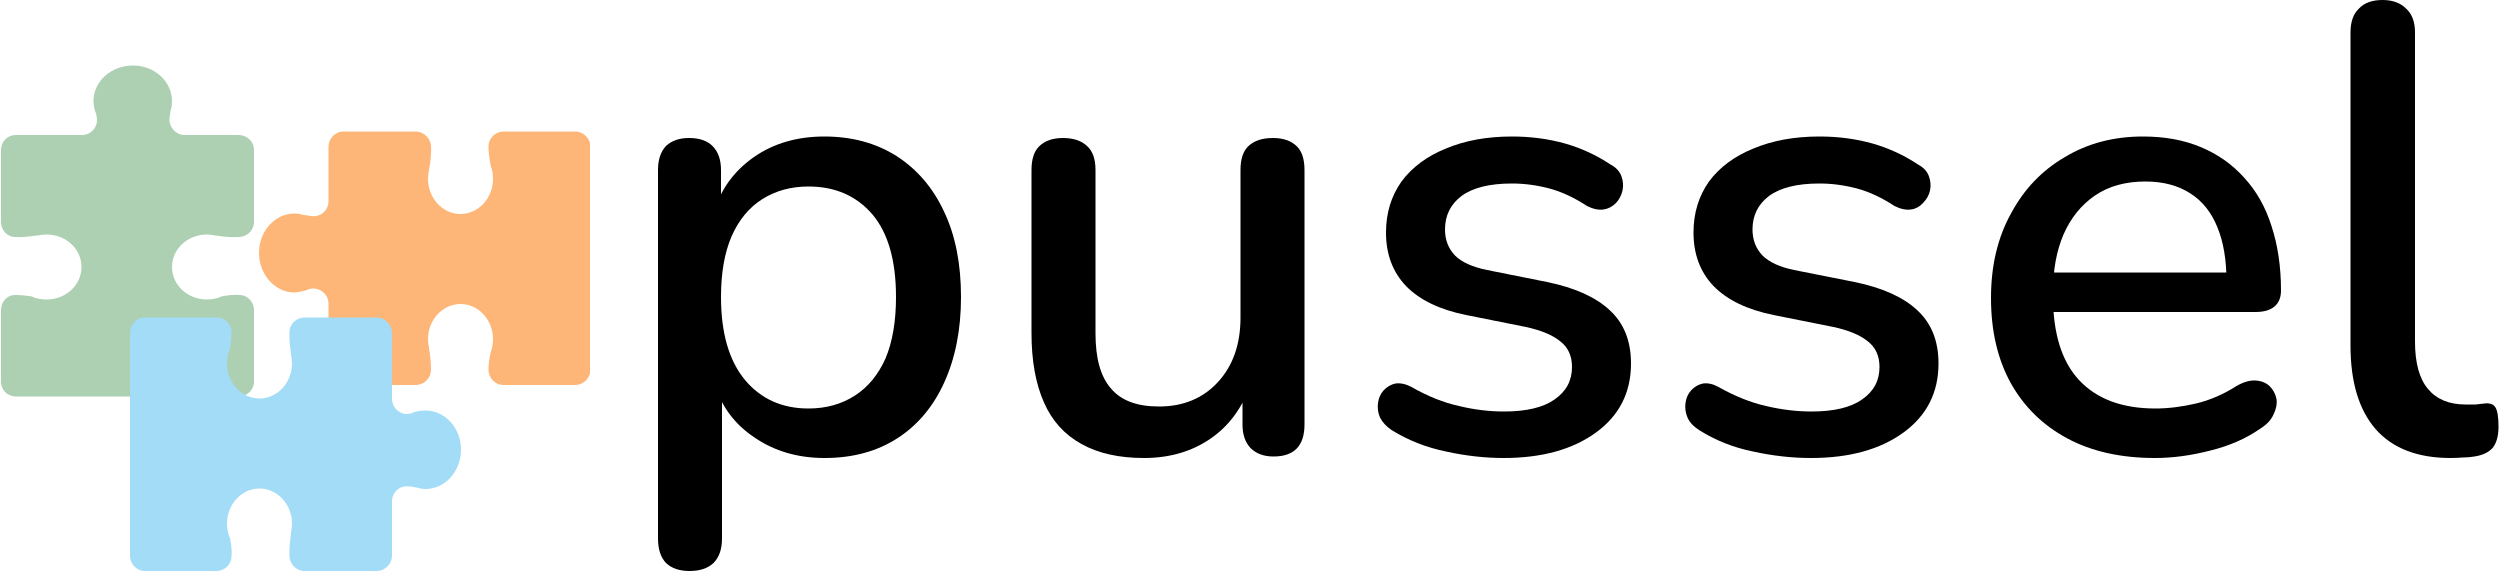 <svg version="1.2" xmlns="http://www.w3.org/2000/svg" viewBox="0 0 500 115" width="500" height="115"><defs><clipPath clipPathUnits="userSpaceOnUse" id="cp1"><path d="m50.67 26h67.33v52h-67.33z"/></clipPath><clipPath clipPathUnits="userSpaceOnUse" id="cp2"><path d="m0 13.07h52v66.26h-52z"/></clipPath><clipPath clipPathUnits="userSpaceOnUse" id="cp3"><path d="m25.33 63.33h68v50.74h-68z"/></clipPath></defs><style>.a{fill:#fdb677}.b{fill:#adcfb2}.c{fill:#a3dcf6}</style><g clip-path="url(#cp1)"><path class="a" d="m58.9 58.5q1.3-0.1 2.5-0.5 0.2-0.1 0.4-0.2h0.1c1.9-0.5 3.8 1 3.8 2.9v13.2c0 1.7 1.3 3.1 3 3.1h14.4c1.7 0 3-1.3 3.1-2.9 0-1.7-0.2-3.5-0.4-4.4q0-0.1 0-0.1-0.2-0.9-0.2-1.8c0-3.8 2.9-7 6.5-7 3.6 0 6.5 3.2 6.5 7q0 1.3-0.4 2.5-0.1 0.2-0.1 0.4c-0.3 1.3-0.4 2.3-0.4 3.2 0 1.7 1.3 3.1 3 3.1h14.3c1.7 0 3.1-1.4 3.1-3.1v-44.5c0-1.7-1.4-3.1-3.1-3.1h-14.3c-1.6 0-3 1.3-3 3 0 0.9 0.1 2.1 0.4 3.6q0 0.2 0.1 0.4 0.4 1.2 0.4 2.5c0 3.8-2.9 7-6.5 7-3.6 0-6.5-3.2-6.5-7q0-0.9 0.2-1.7 0-0.1 0-0.2c0.2-0.9 0.5-2.9 0.4-4.7-0.1-1.6-1.5-2.9-3.1-2.9h-14.4c-1.7 0-3 1.4-3 3.1v10.8c0 1.9-1.6 3.3-3.5 3q-0.8-0.1-1.4-0.2 0 0-0.1 0-0.9-0.3-1.8-0.3c-3.9 0-7.1 3.5-7.1 7.9 0 4.3 3.2 7.9 7.1 7.9z"/></g><g clip-path="url(#cp2)"><path class="b" d="m18.7 20.2q0 1.3 0.5 2.5 0.1 0.2 0.1 0.4v0.1c0.5 1.9-0.9 3.8-2.9 3.8h-13.2c-1.7 0-3 1.3-3 3v14.4c0 1.6 1.2 3 2.9 3 1.6 0.1 3.5-0.2 4.3-0.3q0.1 0 0.2 0 0.8-0.2 1.7-0.2c3.9 0 7 2.9 7 6.5 0 3.6-3.1 6.5-7 6.5q-1.3 0-2.5-0.4-0.2-0.1-0.4-0.2c-1.2-0.2-2.3-0.3-3.2-0.3-1.7-0.1-3 1.3-3 3v14.3c0 1.7 1.3 3 3 3h44.5c1.7 0 3.1-1.3 3.1-3v-14.3c0-1.6-1.3-3-2.9-3-1-0.1-2.2 0-3.7 0.3q-0.2 0.1-0.4 0.2-1.1 0.4-2.4 0.4c-3.9 0-7-2.9-7-6.5 0-3.6 3.1-6.5 7-6.5q0.8 0 1.7 0.2 0.1 0 0.1 0c1 0.2 3 0.4 4.7 0.3 1.6-0.1 2.9-1.4 2.9-3v-14.4c0-1.7-1.4-3-3.1-3h-10.8c-1.8 0-3.2-1.7-3-3.5 0.1-0.6 0.2-1 0.2-1.4q0-0.1 0.1-0.2 0.2-0.8 0.2-1.7c0-3.9-3.5-7.1-7.8-7.1-4.4 0-7.9 3.2-7.9 7.1z"/></g><g clip-path="url(#cp3)"><path class="c" d="m85.1 82.1q-1.3 0-2.5 0.4-0.2 0.1-0.4 0.2h-0.1c-1.9 0.5-3.7-1-3.7-3v-13.1c0-1.7-1.4-3.1-3.1-3.1h-14.4c-1.6 0-3 1.3-3 2.9-0.1 1.7 0.2 3.5 0.3 4.4q0 0.1 0 0.2 0.2 0.8 0.2 1.7c0 3.8-2.9 7-6.5 7-3.6 0-6.5-3.2-6.5-7q0-1.3 0.4-2.5 0.1-0.2 0.2-0.4c0.2-1.3 0.3-2.3 0.3-3.2 0.1-1.7-1.3-3.1-3-3.1h-14.3c-1.7 0-3 1.4-3 3.1v44.5c0 1.7 1.3 3.1 3 3.1h14.3c1.6 0 3-1.3 3-3 0.1-0.9 0-2.1-0.3-3.6q-0.1-0.2-0.2-0.4-0.4-1.2-0.4-2.5c0-3.8 2.9-7 6.5-7 3.6 0 6.5 3.2 6.5 7q0 0.9-0.2 1.7 0 0.1 0 0.2c-0.1 0.9-0.4 2.9-0.3 4.7 0.1 1.6 1.4 2.9 3 2.9h14.4c1.7 0 3.1-1.4 3.1-3.1v-10.8c0-1.9 1.6-3.3 3.4-3 0.6 0 1 0.1 1.4 0.2q0.1 0 0.2 0 0.8 0.3 1.7 0.3c3.9 0 7.1-3.5 7.1-7.9 0-4.3-3.2-7.8-7.1-7.8z"/></g><path  d="m137.9 114.2q-3 0-4.7-1.6-1.6-1.7-1.6-4.9v-73.7q0-3.1 1.6-4.8 1.7-1.6 4.6-1.6 3.1 0 4.7 1.6 1.7 1.7 1.7 4.8v11.1l-1.4-2.7q2-6.8 8-11 5.9-4.1 14.1-4.1 8.2 0 14.4 3.9 6.2 4 9.5 11.1 3.4 7.1 3.4 17.1 0 9.8-3.4 17.2-3.3 7.2-9.4 11.1-6.1 3.9-14.5 3.9-8 0-14-4.1-6-4-8-10.8h1.5v31q0 3.2-1.7 4.9-1.7 1.6-4.8 1.6zm23.8-32.5q5.3 0 9.3-2.6 3.9-2.5 6.1-7.4 2.1-5 2.1-12.3 0-10.9-4.7-16.5-4.8-5.6-12.8-5.6-5.2 0-9.2 2.5-4 2.5-6.2 7.5-2.1 4.9-2.1 12.1 0 10.8 4.8 16.6 4.8 5.7 12.7 5.7z"/><path  d="m228.8 91.6q-7.5 0-12.5-2.8-5.1-2.8-7.5-8.3-2.5-5.6-2.5-13.9v-32.6q0-3.3 1.6-4.8 1.7-1.6 4.7-1.6 3.1 0 4.8 1.6 1.7 1.5 1.7 4.8v32.7q0 7.5 3.1 11 3 3.6 9.6 3.6 7.3 0 11.8-4.9 4.5-4.9 4.5-12.9v-29.5q0-3.3 1.6-4.8 1.7-1.6 4.9-1.6 3 0 4.7 1.6 1.6 1.5 1.6 4.8v50.9q0 6.4-6.2 6.4-2.9 0-4.6-1.7-1.6-1.7-1.6-4.7v-10.8l1.6 2.8q-2.5 7.1-8.1 10.9-5.6 3.8-13.2 3.8z"/><path  d="m300.7 91.6q-5.6 0-11.5-1.3-5.9-1.2-10.9-4.3-1.6-1.1-2.3-2.5-0.6-1.4-0.4-2.9 0.2-1.5 1.1-2.5 1-1.1 2.4-1.4 1.5-0.2 3.2 0.7 4.9 2.8 9.5 3.8 4.5 1.1 9 1.1 6.7 0 10.1-2.4 3.5-2.4 3.5-6.5 0-3.3-2.3-5.1-2.3-1.9-6.9-2.9l-12-2.4q-7.9-1.6-12-5.8-4-4.2-4-10.7 0-5.8 3.1-10.2 3.2-4.3 8.9-6.6 5.7-2.4 13.2-2.4 5.6 0 10.6 1.4 4.9 1.4 9.1 4.2 1.7 0.9 2.2 2.4 0.5 1.4 0.2 2.8-0.3 1.4-1.3 2.5-1.1 1.1-2.5 1.3-1.5 0.2-3.3-0.7-3.8-2.5-7.5-3.5-3.8-1-7.5-1-6.7 0-10.1 2.5-3.3 2.5-3.3 6.7 0 3.1 2 5.2 2 2 6.4 2.9l12 2.4q8.3 1.7 12.5 5.6 4.3 3.9 4.3 10.7 0 8.7-7 13.8-7 5.1-18.5 5.1z"/><path  d="m362.2 91.6q-5.7 0-11.6-1.3-5.9-1.2-10.8-4.3-1.7-1.1-2.3-2.5-0.6-1.4-0.4-2.9 0.2-1.5 1.1-2.5 1-1.1 2.4-1.4 1.5-0.2 3.1 0.7 5 2.8 9.5 3.8 4.6 1.1 9.1 1.1 6.7 0 10.1-2.4 3.5-2.4 3.5-6.5 0-3.3-2.3-5.1-2.3-1.9-6.9-2.9l-12-2.4q-7.9-1.6-12-5.8-4-4.2-4-10.7 0-5.8 3.1-10.2 3.2-4.3 8.9-6.6 5.7-2.4 13.2-2.4 5.6 0 10.6 1.4 4.9 1.4 9.1 4.2 1.7 0.9 2.2 2.4 0.5 1.4 0.2 2.8-0.3 1.4-1.4 2.5-1 1.1-2.4 1.3-1.5 0.2-3.3-0.7-3.8-2.5-7.5-3.5-3.8-1-7.5-1-6.7 0-10.1 2.5-3.3 2.5-3.3 6.7 0 3.1 2 5.2 2 2 6.3 2.9l12.1 2.4q8.3 1.7 12.5 5.6 4.3 3.9 4.3 10.7 0 8.7-7 13.8-7 5.1-18.5 5.1z"/><path  d="m431 91.6q-10.2 0-17.5-3.9-7.3-3.9-11.3-11-4-7.2-4-17.1 0-9.7 4-16.9 3.9-7.3 10.8-11.3 6.8-4.1 15.6-4.1 6.5 0 11.5 2.1 5.1 2.1 8.7 6.1 3.7 4 5.5 9.7 1.9 5.8 1.9 12.9 0 2.1-1.3 3.2-1.3 1.1-3.8 1.1h-42.7v-7.9h39.1l-2.2 1.8q0-6.4-1.8-10.8-1.8-4.5-5.4-6.8-3.7-2.4-9-2.4-6 0-10.1 2.8-4.1 2.8-6.3 7.8-2.1 4.9-2.1 11.5v0.8q0 11.2 5.2 16.8 5.3 5.7 15.3 5.7 3.8 0 8.1-1 4.2-1 8.1-3.5 2.1-1.2 3.8-1.1 1.7 0.1 2.8 1.1 1.1 1.1 1.4 2.6 0.2 1.5-0.6 3.1-0.7 1.6-2.6 2.8-4.3 3-10 4.4-5.8 1.5-11.1 1.5z"/><path  d="m490.1 91.6q-9.9 0-15-5.8-5-5.8-5-16.7v-62.6q0-3.2 1.7-4.8 1.6-1.7 4.7-1.7 3 0 4.7 1.7 1.8 1.6 1.8 4.8v61.8q0 6.4 2.6 9.5 2.6 3.1 7.5 3.1 1.2 0 2 0 0.9-0.1 1.8-0.2 1.6-0.2 2.2 0.8 0.6 1 0.6 3.9 0 2.6-1.1 4.1-1.2 1.4-3.7 1.8-1.2 0.2-2.4 0.2-1.3 0.1-2.4 0.1z"/></svg>